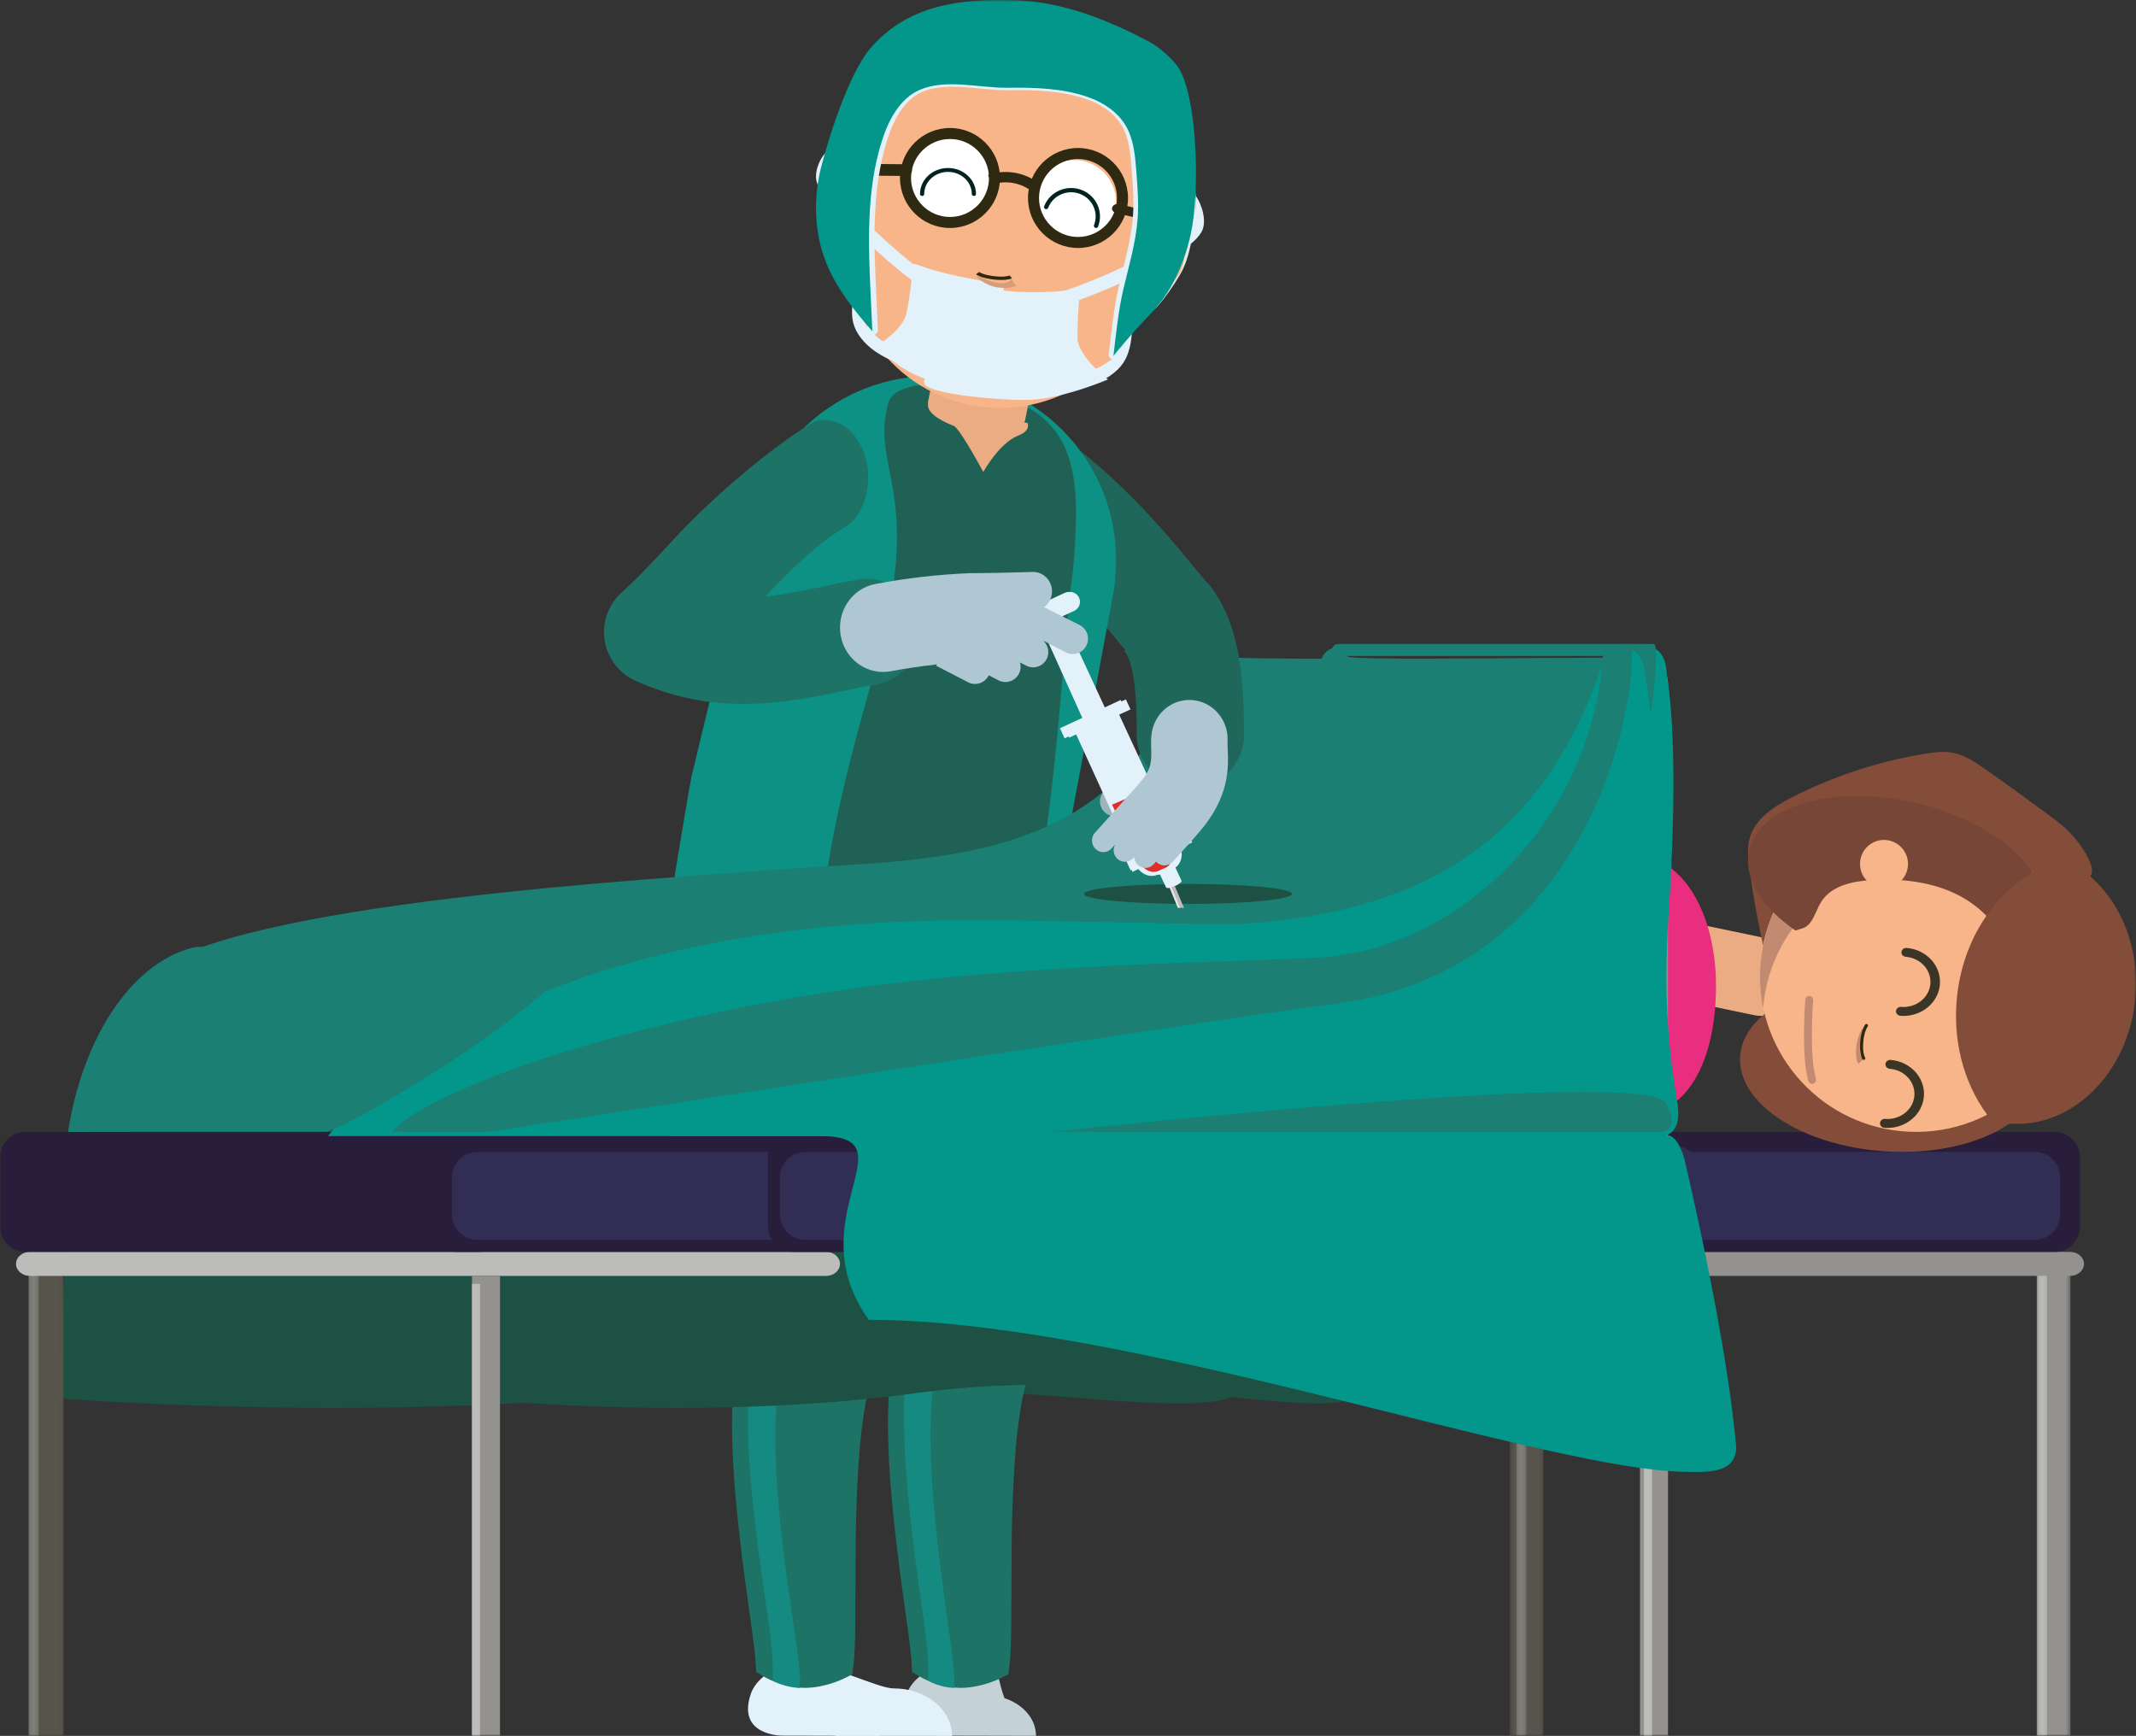 <?xml version="1.0" encoding="UTF-8"?>
<svg width="534px" height="434px" viewBox="0 0 534 434" version="1.1" xmlns="http://www.w3.org/2000/svg" xmlns:xlink="http://www.w3.org/1999/xlink">
    <rect x="0" y="0" width="534" height="434" fill="#333333" stroke="none"/>
    <!-- Generator: Sketch 63.1 (92452) - https://sketch.com -->
    <title>Group 171</title>
    <desc>Created with Sketch.</desc>
    <defs>
        <polygon id="path-1" points="0.17 0.363 8.611 0.363 8.611 120 0.17 120"></polygon>
        <polygon id="path-3" points="0.282 0.195 2.794 0.195 2.794 118.929 0.282 118.929"></polygon>
        <polygon id="path-5" points="0.419 0.363 8.86 0.363 8.86 120 0.419 120"></polygon>
        <polygon id="path-7" points="0.09 0.195 2.602 0.195 2.602 118.929 0.09 118.929"></polygon>
        <polygon id="path-9" points="0.059 0.383 8.944 0.383 8.944 120 0.059 120"></polygon>
        <polygon id="path-11" points="0.173 0.208 2.685 0.208 2.685 118 0.173 118"></polygon>
        <polygon id="path-13" points="0 434 534 434 534 0 0 0"></polygon>
    </defs>
    <g id="Chapter" stroke="none" stroke-width="1" fill="none" fill-rule="evenodd">
        <g id="Kapitel-3" transform="translate(-738, -45070)">
            <g id="Group-171" transform="translate(738, 45070)">
                <g id="Group-3" transform="translate(509, 314)">
                    <mask id="mask-2" fill="white">
                        <use xlink:href="#path-1"></use>
                    </mask>
                    <g id="Clip-2"></g>
                    <path d="M4.391,120 L4.391,120 L0.17,120 L0.17,2.159 C0.17,0.828 2.069,0.363 4.391,0.363 C6.712,0.363 8.611,0.828 8.611,2.159 L8.611,120 L4.391,120 Z" id="Fill-1" fill="#93928F" mask="url(#mask-2)"></path>
                </g>
                <g id="Group-6" transform="translate(509, 315)">
                    <mask id="mask-4" fill="white">
                        <use xlink:href="#path-3"></use>
                    </mask>
                    <g id="Clip-5"></g>
                    <path d="M1.538,118.929 L1.538,118.929 L0.282,118.929 L0.282,1.747 C0.282,0.423 0.847,0.195 1.538,0.195 L1.538,0.197 C2.229,0.197 2.794,0.423 2.794,1.747 L2.794,118.929 L1.538,118.929 Z" id="Fill-4" fill="#BCBCBA" mask="url(#mask-4)"></path>
                </g>
                <path d="M517.549,319 L206.451,319 C204.553,319 203,317.65 203,316 C203,314.35 204.553,313 206.451,313 L517.549,313 C519.447,313 521,314.35 521,316 C521,317.65 519.447,319 517.549,319" id="Fill-7" fill="#93928F"></path>
                <path d="M513.627,313 L418.373,313 C414.868,313 412,310.109 412,306.577 L412,289.423 C412,285.891 414.868,283 418.373,283 L513.627,283 C517.132,283 520,285.891 520,289.423 L520,306.577 C520,310.109 517.132,313 513.627,313" id="Fill-9" fill="#281D3A"></path>
                <path d="M508.672,310 L421.328,310 C417.847,310 415,307.191 415,303.757 L415,294.243 C415,290.809 417.847,288 421.328,288 L508.672,288 C512.153,288 515,290.809 515,294.243 L515,303.757 C515,307.191 512.153,310 508.672,310" id="Fill-11" fill="#322D54"></path>
                <path d="M440.416,254 C439.775,254 439.126,253.934 438.474,253.799 L416.662,249.252 C411.473,248.17 408.132,243.028 409.198,237.768 C410.264,232.507 415.336,229.119 420.526,230.201 L442.338,234.748 C447.527,235.83 450.868,240.971 449.802,246.232 C448.869,250.832 444.874,254 440.416,254" id="Fill-13" fill="#EBAC83"></path>
                <path d="M400.229,220.741 C397.077,225.942 390.801,227.263 386.211,223.692 C384.783,222.581 378.373,220.055 367.254,218.006 C346.554,214.194 323.859,220.515 304.212,226.739 C302.372,227.32 300.349,228.331 298.206,229.4 C297.224,229.891 296.242,230.38 295.252,230.847 L286.446,235 C286.446,235 256.096,231.434 271.228,217.277 C271.266,217.241 271.304,217.345 271.344,217.379 L287.504,209.758 C288.365,209.352 289.22,208.924 290.076,208.498 C291.86,207.607 293.809,206.633 295.914,205.78 C296.84,205.403 297.796,205.051 298.783,204.739 C320.5,197.859 345.743,190.902 370.489,195.46 C383.573,197.87 392.703,201.032 397.624,204.86 C402.214,208.431 403.38,215.541 400.229,220.741" id="Fill-15" fill="#F7B589"></path>
                <path d="M402,213.907 C402.021,216.141 401.455,218.403 400.234,220.385 C397.08,225.507 390.798,226.808 386.204,223.292 C384.774,222.197 378.358,219.71 367.229,217.693 C346.51,213.938 323.794,220.163 304.128,226.292 C302.287,226.865 300.262,227.861 298.117,228.913 C297.134,229.397 296.151,229.879 295.16,230.338 L282.957,236 C282.957,236 260.625,229.979 265.77,227.592 L289.637,216.519 C290.499,216.119 291.355,215.698 292.211,215.277 C293.997,214.4 295.948,213.441 298.054,212.601 C298.982,212.23 299.939,211.883 300.926,211.576 C322.664,204.801 347.93,197.949 372.7,202.438 C385.796,204.811 394.934,207.926 399.859,211.695 C400.687,212.329 401.4,213.079 402,213.907" id="Fill-17" fill="#F7B589"></path>
                <path d="M411.034,205.113 C416.67,208.565 419.446,216.083 417.246,223.063 C415.1,229.873 408.934,233.898 402.789,232.829 C401.965,232.686 396.544,231.944 389.635,229.224 C382.727,226.503 383.355,215.856 385.325,209.607 C387.211,203.622 392.392,195.839 399.3,198.559 C406.209,201.279 410.435,204.746 411.034,205.113" id="Fill-19" fill="#0C6198"></path>
                <path d="M270.028,240.618 C263.704,242.016 256.491,243.613 255.209,243.903 C252.85,244.438 250.555,242.698 250.085,240.017 C249.614,237.335 251.146,234.727 253.505,234.193 L268.22,231 C268.22,231 275.347,239.442 270.028,240.618" id="Fill-21" fill="#DFA67F"></path>
                <path d="M243.059,232.12 C242.705,234.266 243.992,236.324 245.935,236.715 C247.116,236.952 258.516,239.448 266.886,241.309 C268.928,242.137 271.221,242.258 273.454,241.47 C280.707,238.911 287.515,235.913 294.268,232.305 C299.313,229.611 301.425,222.907 298.986,217.333 C298.455,216.119 297.751,215.059 296.924,214.171 C293.953,210.981 289.382,210.012 285.436,212.121 C282.297,213.798 279.14,215.32 275.918,216.718 L267.524,214.783 C265.584,214.392 263.725,215.812 263.368,217.954 L260.754,217.351 C258.811,216.96 256.95,218.383 256.595,220.53 C256.431,221.526 256.632,222.495 257.076,223.295 L255.384,222.905 C253.441,222.514 251.58,223.936 251.226,226.083 C250.934,227.851 251.765,229.543 253.149,230.309 L247.217,228.941 C245.275,228.549 243.413,229.973 243.059,232.12" id="Fill-23" fill="#F7B589"></path>
                <path d="M408.83,278.9 L272.021,279 C267.99,279.006 270.357,274.284 268.12,269.258 C262.533,256.7 255.373,241.254 268.121,223.121 C271.191,218.754 267.99,214.105 271.936,214.1 L408.744,214 C420.75,214 428.976,228.485 429,246.407 C429.023,264.329 422.408,278.9 408.83,278.9" id="Fill-25" fill="#E92E7F"></path>
                <path d="M399.229,265.741 C396.077,270.942 389.801,272.263 385.211,268.692 C383.783,267.581 377.373,265.055 366.254,263.007 C345.554,259.194 322.859,265.515 303.212,271.739 C301.372,272.32 299.349,273.332 297.207,274.401 C296.224,274.892 295.242,275.381 294.252,275.847 L285.446,280 C285.446,280 255.096,276.435 270.228,262.277 C270.266,262.241 270.304,262.346 270.344,262.378 L286.504,254.759 C287.365,254.352 288.22,253.925 289.076,253.497 C290.86,252.607 292.809,251.634 294.914,250.78 C295.84,250.404 296.796,250.051 297.783,249.739 C319.5,242.86 344.743,235.902 369.489,240.46 C382.573,242.87 391.703,246.032 396.624,249.861 C401.214,253.431 402.38,260.541 399.229,265.741" id="Fill-27" fill="#F7B589"></path>
                <path d="M401,258.908 C401.021,261.141 400.455,263.404 399.234,265.385 C396.08,270.507 389.798,271.808 385.204,268.292 C383.774,267.198 377.358,264.71 366.229,262.693 C345.51,258.938 322.794,265.163 303.128,271.292 C301.287,271.865 299.262,272.861 297.117,273.913 C296.134,274.397 295.151,274.879 294.16,275.339 L281.957,281 C281.957,281 259.625,274.979 264.77,272.592 L288.637,261.519 C289.499,261.119 290.355,260.698 291.211,260.277 C292.997,259.4 294.948,258.441 297.054,257.601 C297.982,257.231 298.939,256.883 299.926,256.576 C321.664,249.801 346.93,242.949 371.7,247.438 C384.796,249.811 393.934,252.926 398.859,256.695 C399.687,257.329 400.4,258.079 401,258.908" id="Fill-29" fill="#F7B589"></path>
                <path d="M410.034,250.113 C415.67,253.565 418.446,261.083 416.246,268.063 C414.1,274.873 407.934,278.897 401.789,277.829 C400.965,277.686 395.544,276.944 388.635,274.224 C381.727,271.504 382.355,260.856 384.325,254.607 C386.211,248.622 391.392,240.839 398.3,243.559 C405.209,246.279 409.435,249.746 410.034,250.113" id="Fill-31" fill="#0C6198"></path>
                <path d="M269.028,284.618 C262.704,286.016 255.491,287.613 254.209,287.903 C251.85,288.438 249.556,286.698 249.085,284.017 C248.614,281.335 250.146,278.727 252.505,278.193 L267.22,275 C267.22,275 274.347,283.442 269.028,284.618" id="Fill-33" fill="#DFA67F"></path>
                <path d="M241.059,276.12 C240.705,278.266 241.992,280.324 243.935,280.715 C245.116,280.952 256.516,283.448 264.886,285.309 C266.928,286.137 269.221,286.258 271.454,285.47 C278.707,282.911 285.515,279.913 292.268,276.305 C297.313,273.61 299.425,266.907 296.986,261.333 C296.455,260.119 295.751,259.059 294.924,258.171 C291.952,254.981 287.382,254.012 283.436,256.121 C280.297,257.798 277.14,259.32 273.918,260.718 L265.524,258.783 C263.584,258.392 261.725,259.812 261.368,261.954 L258.754,261.351 C256.811,260.96 254.95,262.383 254.595,264.53 C254.431,265.526 254.632,266.495 255.076,267.295 L253.384,266.904 C251.441,266.514 249.58,267.936 249.226,270.083 C248.934,271.851 249.765,273.543 251.149,274.309 L245.217,272.941 C243.275,272.549 241.413,273.973 241.059,276.12" id="Fill-35" fill="#F7B589"></path>
                <path d="M297.775,197 C290.484,197 284.567,191.079 284.551,183.761 C284.539,178.467 284.515,167.671 281.915,163.181 C280.744,161.873 279.43,160.284 277.852,158.376 C271.635,150.86 261.231,138.281 247.863,129.291 C241.796,125.21 240.174,116.969 244.241,110.882 C248.308,104.795 256.523,103.168 262.59,107.248 C279.139,118.379 291.075,132.809 298.206,141.43 C299.735,143.28 301.18,145.026 301.955,145.845 L302.601,146.527 L303.145,147.295 C310.342,157.448 310.972,170.848 311,183.703 C311.016,191.031 305.108,196.984 297.804,197 L297.775,197 Z" id="Fill-37" fill="#20675B"></path>
                <path d="M184.33,265.626 C191.421,270.496 199.528,272.759 207.523,272.645 C224.465,279.325 253.548,281.645 254.7,275.147 C258.851,251.748 275.679,163.222 278.466,147.516 C278.68,146.309 278.79,145.114 278.816,143.933 C278.93,142.615 279,141.284 279,139.936 C279,114.567 258.41,94 233.011,94 C214.314,94 198.235,105.151 191.045,121.152 C189.759,123.505 189.201,125.419 189.201,125.419 L188.695,127.664 C188.304,129.077 187.98,130.517 187.724,131.98 L184.398,146.758 C184.398,146.758 174.442,187.407 172.784,194.585 C172.462,195.977 167.478,225.941 167.385,227.14 C165.353,241.658 171.415,256.755 184.33,265.626" id="Fill-39" fill="#0D9185"></path>
                <path d="M268.995,126.793 C268.852,112.393 263.656,107.593 262.355,106.063 C259.45,102.648 252.942,99.251 244.972,97.364 C233.434,94.631 223.399,96.148 222.117,100.636 C217.521,116.73 230.247,122.009 220.349,161.426 C216.486,176.81 201.261,222.312 205.856,250.82 C210.451,279.327 228.479,280.383 245.801,260.322 C263.122,240.261 265.284,162.631 267.689,146.956 C268.442,142.046 269.063,133.719 268.995,126.793" id="Fill-41" fill="#1F6255"></path>
                <path d="M13,349.5 C13,349.5 16.505,333.228 16.505,299.431 C16.505,265.634 31.928,240.709 49.688,237 C49.688,237 102.034,238.06 112.783,238.413 C123.497,238.765 142.461,289.452 142.461,289.452 L259.771,298.107 L346,301.286 C346,301.286 319.36,320.006 307.442,349.5 C290.374,355.169 231.028,341.199 162.792,348.263 C89.259,355.876 13,349.5 13,349.5" id="Fill-43" fill="#1D5143"></path>
                <g id="Group-47" transform="translate(377, 314)">
                    <mask id="mask-6" fill="white">
                        <use xlink:href="#path-5"></use>
                    </mask>
                    <g id="Clip-46"></g>
                    <path d="M4.639,120 L4.639,120 L0.419,120 L0.419,2.159 C0.419,0.828 2.318,0.363 4.639,0.363 C6.961,0.363 8.86,0.828 8.86,2.159 L8.86,120 L4.639,120 Z" id="Fill-45" fill="#57544B" mask="url(#mask-6)"></path>
                </g>
                <g id="Group-50" transform="translate(379, 315)">
                    <mask id="mask-8" fill="white">
                        <use xlink:href="#path-7"></use>
                    </mask>
                    <g id="Clip-49"></g>
                    <path d="M1.346,118.929 L1.346,118.929 L0.09,118.929 L0.09,1.747 C0.09,0.423 0.655,0.195 1.346,0.195 L1.346,0.197 C2.037,0.197 2.602,0.423 2.602,1.747 L2.602,118.929 L1.346,118.929 Z" id="Fill-48" fill="#80807A" mask="url(#mask-8)"></path>
                </g>
                <path d="M234.463,433.941 C234.463,433.941 222.994,433.988 226.759,423.347 C228.503,418.42 235.694,415.252 240.271,415.252 C247.218,415.252 247.912,396.105 248.068,405.682 C248.223,415.259 250.182,422.092 251.124,424.577 C255.742,426.081 259,429.733 259,434 L234.463,433.941 Z" id="Fill-51" fill="#C4D1D6"></path>
                <path d="M238,434 C238,427.445 231.468,422.132 223.411,422.132 C219.13,422.132 206.115,415.107 203.446,417.495 C201.092,419.603 208.822,430.928 208.822,434 L238,434 Z" id="Fill-53" fill="#E2F1FA"></path>
                <path d="M195.463,433.941 C195.463,433.941 183.994,433.988 187.759,423.347 C189.502,418.42 196.694,415.252 201.271,415.252 C208.218,415.252 208.912,396.105 209.068,405.682 C209.223,415.259 211.182,422.092 212.124,424.577 C216.741,426.081 220,429.733 220,434 L195.463,433.941 Z" id="Fill-55" fill="#E2F1FA"></path>
                <path d="M268.907,269.615 L268.947,270.427 L268.97,271.117 L268.992,272.427 C269.01,273.302 268.992,274.124 268.985,274.971 C268.942,276.643 268.893,278.301 268.784,279.939 C268.605,283.227 268.3,286.47 267.913,289.705 C267.102,296.167 265.928,302.558 264.457,308.897 L263.89,311.27 C263.705,312.062 263.505,312.851 263.28,313.637 L261.975,318.352 C261.522,319.919 261.009,321.476 260.527,323.038 L259.786,325.375 L258.963,327.696 L257.304,332.331 L255.469,336.924 L254.551,339.216 L253.855,340.901 L253.24,342.678 L252.69,344.568 C251.999,347.15 251.472,349.919 251.043,352.742 C250.617,355.569 250.268,358.465 250.014,361.396 C249.752,364.325 249.55,367.284 249.413,370.266 C249.255,373.247 249.137,376.244 249.064,379.256 C248.9,385.279 248.911,391.346 248.895,397.46 L248.839,406.706 C248.816,408.268 248.799,409.831 248.734,411.449 C248.705,412.247 248.656,413.085 248.603,413.925 L248.493,415.256 C248.478,415.464 248.438,415.748 248.409,415.994 C248.409,415.994 243.693,418.335 239.183,417.959 C235.09,417.618 231.905,415.688 231.905,415.688 L231.859,414.894 L231.783,413.932 C231.716,413.242 231.648,412.55 231.558,411.818 C231.393,410.377 231.203,408.883 231.004,407.389 L229.736,398.302 C228.889,392.195 228.111,386.038 227.451,379.828 C226.785,373.616 226.273,367.354 226.087,360.976 C225.986,357.789 225.957,354.568 226.088,351.291 C226.214,348.013 226.453,344.687 226.967,341.226 L227.419,338.596 L228.023,335.888 L229.416,331.011 L230.638,326.758 L231.692,322.475 L232.216,320.336 L232.668,318.184 C232.965,316.75 233.296,315.323 233.567,313.887 L234.332,309.574 C234.61,308.14 234.757,306.691 234.995,305.255 C235.841,299.497 236.416,293.72 236.656,287.971 C236.767,285.1 236.876,282.23 236.832,279.399 C236.834,277.978 236.777,276.576 236.723,275.188 C236.685,274.506 236.671,273.796 236.619,273.143 L236.552,272.16 L236.512,271.703 L236.493,271.493 L236.477,271.369 C235.574,264.196 242.084,257.793 251.019,257.067 C259.954,256.342 267.93,261.569 268.834,268.742 C268.865,268.997 268.889,269.251 268.902,269.504 L268.907,269.615 Z" id="Fill-57" fill="#1E7367"></path>
                <path d="M235.666,413.106 C236.665,413.491 238.017,413.897 239.501,414.02 C241.227,414.164 243.192,413.713 244.674,413.227 C244.711,412.613 244.746,411.958 244.769,411.33 C244.828,409.88 244.847,408.496 244.867,407.115 L244.934,395.055 C244.944,389.836 244.955,384.44 245.1,379.159 C245.17,376.23 245.288,373.166 245.452,370.066 C245.59,367.073 245.797,364.03 246.066,361.045 C246.321,358.106 246.678,355.11 247.123,352.153 C247.626,348.858 248.194,346.043 248.864,343.54 L249.499,341.373 L250.197,339.384 L253.634,330.851 L256.066,324.038 L257.258,320.253 C257.575,319.251 257.892,318.248 258.183,317.242 L259.479,312.566 C259.697,311.806 259.88,311.08 260.05,310.352 L260.621,307.962 C262.102,301.588 263.243,295.267 264.004,289.196 C264.411,285.802 264.689,282.691 264.852,279.706 C264.961,278.071 265.006,276.465 265.049,274.847 L265.054,274.293 C265.061,273.7 265.069,273.11 265.055,272.491 L264.97,269.692 C264.961,269.539 264.947,269.384 264.928,269.228 C264.296,264.221 258.076,260.459 251.345,261.007 C247.487,261.32 244.111,262.932 242.085,265.431 C241.15,266.585 240.098,268.461 240.4,270.85 L240.564,272.851 C240.595,273.255 240.617,273.724 240.636,274.196 L240.67,274.945 C240.732,276.503 240.787,277.936 240.785,279.386 C240.832,282.288 240.718,285.248 240.606,288.11 C240.369,293.807 239.796,299.762 238.903,305.825 C238.801,306.447 238.724,307.002 238.647,307.557 C238.519,308.481 238.388,309.406 238.21,310.326 L237.456,314.576 C237.268,315.571 237.063,316.517 236.859,317.464 L235.525,323.419 L234.467,327.707 L231.844,336.871 L231.285,339.369 L230.85,341.902 C230.432,344.716 230.165,347.777 230.023,351.449 C229.91,354.302 229.91,357.29 230.024,360.856 C230.189,366.503 230.616,372.398 231.369,379.416 C231.978,385.14 232.721,391.143 233.643,397.771 L234.912,406.859 C235.117,408.403 235.31,409.922 235.478,411.386 C235.55,411.966 235.609,412.537 235.666,413.106 M240.181,422 C239.738,422 239.292,421.983 238.843,421.945 C233.957,421.539 230.238,419.361 229.831,419.114 L228.045,418.033 L227.804,414.264 C227.747,413.684 227.681,413.024 227.596,412.324 C227.43,410.875 227.243,409.405 227.047,407.934 L225.781,398.872 C224.848,392.154 224.094,386.068 223.477,380.262 C222.701,373.037 222.26,366.947 222.09,361.099 C221.969,357.349 221.97,354.18 222.091,351.137 C222.244,347.173 222.537,343.836 223.013,340.64 L223.517,337.727 L224.18,334.794 L226.8,325.654 L229.1,315.778 C229.291,314.899 229.482,314.021 229.649,313.139 L230.406,308.87 C230.569,308.026 230.676,307.243 230.786,306.458 C230.872,305.837 230.959,305.215 231.062,304.595 C231.903,298.875 232.449,293.198 232.675,287.79 C232.782,285.046 232.892,282.198 232.848,279.445 C232.85,278.035 232.796,276.709 232.745,275.399 L232.704,274.526 C232.69,274.156 232.675,273.789 232.648,273.44 L232.524,271.822 C232.014,267.809 233.222,263.75 235.924,260.417 C239.308,256.242 244.696,253.568 250.704,253.08 C261.721,252.182 271.637,258.98 272.802,268.224 C272.846,268.569 272.877,268.921 272.896,269.273 L272.968,270.962 L272.991,272.341 C273.006,273.031 272.999,273.705 272.991,274.383 L272.985,274.984 C272.939,276.784 272.888,278.496 272.775,280.188 C272.606,283.297 272.313,286.578 271.882,290.166 C271.084,296.53 269.895,303.125 268.346,309.789 L267.774,312.188 C267.576,313.028 267.361,313.882 267.117,314.73 L265.82,319.41 C265.499,320.523 265.162,321.589 264.825,322.655 L263.588,326.574 L261.054,333.673 L257.029,343.89 L256.507,345.684 C255.938,347.815 255.428,350.351 254.972,353.347 C254.551,356.134 254.214,358.962 253.973,361.747 C253.713,364.629 253.515,367.557 253.38,370.46 C253.219,373.51 253.104,376.497 253.035,379.363 C252.893,384.558 252.882,389.903 252.872,395.07 L252.804,407.229 C252.783,408.679 252.761,410.132 252.701,411.633 C252.672,412.446 252.621,413.32 252.567,414.197 L252.45,415.611 C252.439,415.767 252.407,416.041 252.373,416.31 L252.097,418.626 L250.171,419.58 C249.634,419.846 245.137,422 240.181,422" id="Fill-59" fill="#1E7367"></path>
                <path d="M238.602,419.622 L238.562,418.923 L238.516,418.127 L238.44,417.161 C238.372,416.469 238.303,415.775 238.213,415.042 C238.047,413.596 237.857,412.096 237.657,410.597 L236.383,401.48 C235.533,395.353 234.751,389.176 234.088,382.945 C233.42,376.712 232.905,370.429 232.718,364.031 C232.616,360.833 232.588,357.602 232.719,354.314 C232.846,351.025 233.085,347.687 233.602,344.215 L234.056,341.577 L234.664,338.86 L236.062,333.966 L237.29,329.699 L238.348,325.402 L238.875,323.256 L239.328,321.098 C239.626,319.659 239.959,318.227 240.232,316.786 L241,312.458 L233.601,312 C233.601,312 232.996,314.873 232.698,316.312 L232.244,318.471 L231.718,320.617 L230.659,324.914 L229.432,329.181 L228.033,334.075 L227.425,336.791 L226.972,339.429 C226.455,342.902 226.215,346.239 226.088,349.528 C225.957,352.816 225.986,356.047 226.088,359.246 C226.275,365.644 226.789,371.927 227.457,378.159 C228.121,384.39 228.902,390.567 229.753,396.694 L231.027,405.812 C231.227,407.31 231.417,408.81 231.582,410.256 C231.673,410.99 231.741,411.684 231.809,412.376 L231.885,413.342 L231.932,414.138 L232.099,420.184 C232.099,420.272 235.027,421.956 238.579,422 C238.423,421.541 238.63,420.111 238.602,419.622" id="Fill-61" fill="#148A80"></path>
                <path d="M229.907,269.615 L229.947,270.427 L229.97,271.117 L229.992,272.427 C230.01,273.302 229.992,274.124 229.985,274.971 C229.942,276.643 229.893,278.301 229.784,279.939 C229.605,283.227 229.3,286.47 228.913,289.705 C228.102,296.167 226.928,302.558 225.457,308.897 L224.89,311.27 C224.705,312.062 224.505,312.851 224.28,313.637 L222.975,318.352 C222.522,319.919 222.009,321.476 221.527,323.038 L220.786,325.375 L219.963,327.696 L218.304,332.331 L216.469,336.924 L215.55,339.216 L214.855,340.901 L214.24,342.678 L213.69,344.568 C212.999,347.15 212.471,349.919 212.043,352.742 C211.617,355.569 211.268,358.465 211.014,361.396 C210.751,364.325 210.55,367.284 210.413,370.266 C210.255,373.247 210.137,376.244 210.064,379.256 C209.9,385.279 209.911,391.346 209.895,397.46 L209.839,406.706 C209.816,408.268 209.799,409.831 209.733,411.449 C209.705,412.247 209.656,413.085 209.603,413.925 L209.493,415.256 C209.478,415.464 209.438,415.748 209.409,415.994 C209.409,415.994 204.693,418.335 200.183,417.959 C196.09,417.618 192.905,415.688 192.905,415.688 L192.859,414.894 L192.783,413.932 C192.716,413.242 192.648,412.55 192.558,411.818 C192.393,410.377 192.203,408.883 192.004,407.389 L190.736,398.302 C189.889,392.195 189.11,386.038 188.451,379.828 C187.785,373.616 187.273,367.354 187.087,360.976 C186.986,357.789 186.957,354.568 187.088,351.291 C187.214,348.013 187.453,344.687 187.967,341.226 L188.419,338.596 L189.023,335.888 L190.416,331.011 L191.638,326.758 L192.692,322.475 L193.216,320.336 L193.668,318.184 C193.965,316.75 194.296,315.323 194.567,313.887 L195.332,309.574 C195.61,308.14 195.757,306.691 195.995,305.255 C196.841,299.497 197.416,293.72 197.656,287.971 C197.767,285.1 197.876,282.23 197.832,279.399 C197.834,277.978 197.777,276.576 197.723,275.188 C197.684,274.506 197.671,273.796 197.619,273.143 L197.552,272.16 L197.512,271.703 L197.493,271.493 L197.477,271.369 C196.573,264.196 203.084,257.793 212.019,257.067 C220.954,256.342 228.93,261.569 229.834,268.742 C229.865,268.997 229.889,269.251 229.902,269.504 L229.907,269.615 Z" id="Fill-63" fill="#1E7367"></path>
                <path d="M196.666,413.106 C197.666,413.491 199.017,413.897 200.501,414.02 C202.225,414.164 204.191,413.713 205.674,413.227 C205.712,412.61 205.747,411.957 205.769,411.33 C205.828,409.883 205.846,408.501 205.867,407.123 L205.934,394.935 C205.945,389.756 205.956,384.401 206.1,379.159 C206.171,376.191 206.291,373.127 206.453,370.065 C206.592,367.061 206.798,364.017 207.065,361.045 C207.321,358.106 207.677,355.11 208.123,352.153 C208.625,348.858 209.194,346.043 209.864,343.54 L210.5,341.373 L211.197,339.385 L214.634,330.85 L217.066,324.038 L218.27,320.214 C218.583,319.224 218.897,318.234 219.184,317.24 L220.479,312.567 C220.697,311.806 220.88,311.08 221.051,310.352 L221.622,307.962 C223.103,301.585 224.242,295.263 225.004,289.196 C225.411,285.802 225.689,282.691 225.852,279.706 C225.961,278.072 226.007,276.466 226.049,274.848 L226.054,274.293 C226.061,273.7 226.069,273.11 226.055,272.491 L225.969,269.663 C225.962,269.543 225.947,269.379 225.927,269.214 C225.297,264.221 219.065,260.459 212.345,261.007 C208.487,261.32 205.111,262.932 203.085,265.431 C202.15,266.585 201.097,268.461 201.4,270.85 L201.563,272.854 C201.595,273.255 201.616,273.724 201.635,274.196 L201.678,275.14 C201.734,276.54 201.788,277.955 201.785,279.388 C201.833,282.319 201.712,285.397 201.606,288.111 C201.368,293.807 200.796,299.762 199.903,305.825 C199.801,306.447 199.724,307.002 199.647,307.557 C199.518,308.481 199.388,309.406 199.21,310.326 L198.455,314.576 C198.267,315.571 198.063,316.517 197.858,317.464 L196.524,323.419 L195.467,327.707 L192.844,336.871 L192.285,339.37 L191.849,341.902 C191.432,344.706 191.165,347.769 191.022,351.449 C190.909,354.289 190.91,357.277 191.024,360.857 C191.189,366.513 191.616,372.407 192.369,379.416 C192.978,385.14 193.721,391.143 194.642,397.771 L195.912,406.859 C196.118,408.402 196.31,409.921 196.478,411.386 C196.549,411.963 196.609,412.535 196.666,413.106 M201.181,422 C200.738,422 200.292,421.983 199.843,421.945 C194.957,421.539 191.238,419.361 190.831,419.114 L189.044,418.033 L188.804,414.264 C188.745,413.674 188.682,413.02 188.596,412.328 C188.429,410.876 188.243,409.406 188.048,407.937 L186.78,398.872 C185.848,392.154 185.094,386.068 184.476,380.262 C183.701,373.047 183.261,366.957 183.089,361.1 C182.97,357.335 182.97,354.167 183.091,351.137 C183.245,347.163 183.538,343.827 184.012,340.64 L184.518,337.727 L185.18,334.794 L187.8,325.654 L190.1,315.778 C190.291,314.899 190.482,314.021 190.648,313.139 L191.406,308.87 C191.569,308.026 191.676,307.243 191.785,306.458 C191.872,305.837 191.958,305.215 192.062,304.595 C192.903,298.875 193.449,293.198 193.675,287.79 C193.776,285.188 193.892,282.227 193.848,279.445 C193.85,278.051 193.797,276.744 193.747,275.452 L193.704,274.526 C193.689,274.156 193.675,273.789 193.647,273.44 L193.525,271.838 C193.014,267.809 194.221,263.75 196.923,260.417 C200.308,256.242 205.696,253.568 211.704,253.08 C222.721,252.182 232.636,258.98 233.803,268.223 C233.847,268.573 233.878,268.918 233.897,269.259 L233.991,272.341 C234.006,273.031 233.999,273.705 233.991,274.383 L233.985,274.984 C233.939,276.783 233.889,278.496 233.775,280.188 C233.606,283.297 233.313,286.578 232.883,290.166 C232.085,296.527 230.896,303.121 229.348,309.789 L228.775,312.188 C228.577,313.028 228.361,313.882 228.117,314.73 L226.821,319.409 C226.503,320.51 226.171,321.563 225.838,322.615 L224.587,326.575 L222.055,333.672 L218.03,343.89 L217.507,345.685 C216.938,347.815 216.428,350.351 215.972,353.347 C215.551,356.134 215.214,358.962 214.973,361.747 C214.714,364.617 214.516,367.544 214.381,370.46 C214.221,373.472 214.105,376.459 214.035,379.364 C213.894,384.518 213.883,389.822 213.872,394.952 L213.804,407.235 C213.783,408.682 213.761,410.133 213.701,411.631 C213.672,412.447 213.622,413.323 213.566,414.201 L213.45,415.608 C213.438,415.779 213.407,416.049 213.374,416.311 L213.097,418.626 L211.172,419.58 C210.635,419.846 206.137,422 201.181,422" id="Fill-65" fill="#1E7367"></path>
                <path d="M199.997,419.627 L199.956,418.93 L199.908,418.136 L199.83,417.172 C199.759,416.481 199.689,415.789 199.595,415.057 C199.424,413.614 199.227,412.118 199.021,410.623 L197.703,401.525 C196.823,395.412 196.015,389.248 195.33,383.031 C194.638,376.812 194.106,370.544 193.913,364.159 C193.808,360.968 193.778,357.744 193.914,354.463 C193.958,353.361 194.092,351.137 194.092,351.137 L187.012,351 C187.012,351 186.966,356.619 187.057,359.384 C187.25,365.769 187.782,372.037 188.473,378.256 C189.158,384.473 189.966,390.637 190.847,396.75 L192.164,405.848 C192.371,407.343 192.567,408.839 192.739,410.282 C192.832,411.014 192.902,411.706 192.973,412.397 L193.052,413.361 L193.1,414.156 L193.272,420.188 C193.272,420.276 196.301,421.956 199.974,422 C199.812,421.542 200.026,420.115 199.997,419.627" id="Fill-67" fill="#148A80"></path>
                <g id="Group-71" transform="translate(7, 314)">
                    <mask id="mask-10" fill="white">
                        <use xlink:href="#path-9"></use>
                    </mask>
                    <g id="Clip-70"></g>
                    <path d="M4.502,120 L4.502,120 L0.059,120 L0.059,2.178 C0.059,0.847 2.058,0.383 4.502,0.383 C6.945,0.383 8.944,0.847 8.944,2.178 L8.944,120 L4.502,120 Z" id="Fill-69" fill="#57544B" mask="url(#mask-10)"></path>
                </g>
                <g id="Group-74" transform="translate(7, 316)">
                    <mask id="mask-12" fill="white">
                        <use xlink:href="#path-11"></use>
                    </mask>
                    <g id="Clip-73"></g>
                    <path d="M1.429,118 L1.429,118 L0.173,118 L0.173,1.747 C0.173,0.433 0.738,0.208 1.429,0.208 L1.429,0.208 C2.12,0.208 2.685,0.433 2.685,1.747 L2.685,118 L1.429,118 Z" id="Fill-72" fill="#80807A" mask="url(#mask-12)"></path>
                </g>
                <path d="M133.802,243.559 C150.461,225.656 228.691,219.828 255.24,217.179 C281.788,214.53 317.275,216.737 330.018,165.875 C330.848,161.734 335.085,160.506 337.004,164.2 C337.54,165.232 414,164.374 414,164.374 L365.505,291 C365.505,291 117.143,261.463 133.802,243.559" id="Fill-75" fill="#1B7F73"></path>
                <path d="M116,349.5 C116,349.5 118.653,333.228 118.653,299.431 C118.653,265.634 130.324,240.709 143.764,237 C143.764,237 183.377,238.06 191.511,238.413 C199.62,238.765 213.97,289.452 213.97,289.452 L302.745,298.107 L368,301.286 C368,301.286 347.84,320.006 338.821,349.5 C325.904,355.169 280.994,341.199 229.356,348.263 C173.71,355.876 116,349.5 116,349.5" id="Fill-77" fill="#1D5143"></path>
                <path d="M206.559,319 L7.441,319 C5.548,319 4,317.65 4,316 C4,314.35 5.548,313 7.441,313 L206.559,313 C208.452,313 210,314.35 210,316 C210,317.65 208.452,319 206.559,319" id="Fill-79" fill="#BCBCBA"></path>
                <mask id="mask-14" fill="white">
                    <use xlink:href="#path-13"></use>
                </mask>
                <g id="Clip-82"></g>
                <polygon id="Fill-81" fill="#6C6A63" mask="url(#mask-14)" points="309 319 311 319 311 313 309 313"></polygon>
                <polygon id="Fill-83" fill="#6C6A63" mask="url(#mask-14)" points="411 319 413 319 413 313 411 313"></polygon>
                <path d="M119.627,313 L6.373,313 C2.868,313 0,310.109 0,306.577 L0,289.423 C0,285.891 2.868,283 6.373,283 L119.627,283 C123.132,283 126,285.891 126,289.423 L126,306.577 C126,310.109 123.132,313 119.627,313" id="Fill-84" fill="#281D3A" mask="url(#mask-14)"></path>
                <path d="M209.627,313 L114.373,313 C110.868,313 108,310.109 108,306.577 L108,289.423 C108,285.891 110.868,283 114.373,283 L209.627,283 C213.132,283 216,285.891 216,289.423 L216,306.577 C216,310.109 213.132,313 209.627,313" id="Fill-85" fill="#281D3A" mask="url(#mask-14)"></path>
                <path d="M206.672,310 L119.328,310 C115.847,310 113,307.191 113,303.757 L113,294.243 C113,290.809 115.847,288 119.328,288 L206.672,288 C210.153,288 213,290.809 213,294.243 L213,303.757 C213,307.191 210.153,310 206.672,310" id="Fill-86" fill="#322D54" mask="url(#mask-14)"></path>
                <path d="M293.627,313 L198.373,313 C194.868,313 192,310.109 192,306.577 L192,289.423 C192,285.891 194.868,283 198.373,283 L293.627,283 C297.132,283 300,285.891 300,289.423 L300,306.577 C300,310.109 297.132,313 293.627,313" id="Fill-87" fill="#281D3A" mask="url(#mask-14)"></path>
                <path d="M288.672,310 L201.328,310 C197.847,310 195,307.191 195,303.757 L195,294.243 C195,290.809 197.847,288 201.328,288 L288.672,288 C292.153,288 295,290.809 295,294.243 L295,303.757 C295,307.191 292.153,310 288.672,310" id="Fill-88" fill="#322D54" mask="url(#mask-14)"></path>
                <path d="M404.695,313 L317.305,313 C313.837,313 311,310.109 311,306.577 L311,289.423 C311,285.891 313.837,283 317.305,283 L404.695,283 C408.163,283 411,285.891 411,289.423 L411,306.577 C411,310.109 408.163,313 404.695,313" id="Fill-89" fill="#281D3A" mask="url(#mask-14)"></path>
                <path d="M401.612,310 L320.388,310 C316.875,310 314,307.191 314,303.757 L314,294.243 C314,290.809 316.875,288 320.388,288 L401.612,288 C405.126,288 408,290.809 408,294.243 L408,303.757 C408,307.191 405.126,310 401.612,310" id="Fill-90" fill="#322D54" mask="url(#mask-14)"></path>
                <path d="M422.276,287.793 C419.819,285.395 413.202,286.673 409.795,287.303 C385.198,291.852 362.058,293.841 336.713,287.846 C331.644,286.647 324.2,283.893 319.018,283.319 C313.836,282.744 309.62,282.537 306.184,286.382 C304.26,294.083 317.895,297.857 326.032,299.826 C341.738,303.627 358.087,303.808 374.264,303.968 C378.285,304.009 382.309,304.048 386.323,303.831 C395.354,303.343 404.249,301.551 412.963,299.241 C417.203,298.117 430.726,296.043 422.276,287.793" id="Fill-91" fill="#322D54" mask="url(#mask-14)"></path>
                <path d="M337.761,306.717 C322.601,303.17 307.933,297.567 307.11,297.251 C305.395,296.592 304.556,294.71 305.236,293.047 C305.915,291.383 307.857,290.57 309.572,291.229 C309.835,291.33 336.045,301.338 353.793,302.911 C386.357,305.797 412.306,297.305 412.632,297.204 C414.388,296.654 416.27,297.588 416.837,299.29 C417.404,300.993 416.441,302.818 414.685,303.368 C413.299,303.802 387.096,312.368 353.184,309.362 C348.359,308.934 343.029,307.95 337.761,306.717" id="Fill-92" fill="#BCBCBA" mask="url(#mask-14)"></path>
                <path d="M413.5,434 L413.5,434 L410,434 L410,171.007 C410,168.037 411.575,167 413.5,167 C415.425,167 417,168.037 417,171.007 L417,434 L413.5,434 Z" id="Fill-93" fill="#93928F" mask="url(#mask-14)"></path>
                <path d="M412,434 L412,434 L411,434 L411,172.461 C411,169.507 411.45,169 412,169 L412,169 C412.55,169 413,169.507 413,172.461 L413,434 L412,434 Z" id="Fill-94" fill="#BCBCBA" mask="url(#mask-14)"></path>
                <path d="M412.419,164 L334.581,164 C333.708,164 333,163.329 333,162.5 C333,161.671 333.708,161 334.581,161 L412.419,161 C413.292,161 414,161.671 414,162.5 C414,163.329 413.292,164 412.419,164" id="Fill-95" fill="#1B7F73" mask="url(#mask-14)"></path>
                <path d="M408.731,165.811 C409.793,160.511 416.447,160.131 416.675,168.576 C418.495,179.142 419.084,199.081 417.208,227.432 C415.636,251.193 417.515,264.478 419.279,275.392 C419.387,276.066 420.761,282.447 416.546,283.838 C419.997,283.573 421.455,291.29 421.455,291.29 C421.455,291.29 431.845,335.275 433.969,361.242 C436.093,387.209 329.546,329.975 269.547,329.975 C255.742,304.539 278.042,284.048 260.344,284.048 C242.645,284.048 180.489,284.049 167,284.049 C167,284.049 194.504,234.057 278.042,230.347 C298.048,229.459 334.453,231.588 341.581,230.877 C368.129,228.227 395.988,216.685 408.731,165.811" id="Fill-96" fill="#03978B" mask="url(#mask-14)"></path>
                <path d="M198.331,282.998 C198.331,282.998 336.092,254.638 357.922,250.98 C411.193,242.056 415.677,162.373 413.612,161.07 C412.651,160.656 408.633,162.147 408.543,163.853 C406.334,205.473 381.414,236.755 355.802,239.317 C343.611,240.536 299.184,240.562 263.042,247.888 C220.61,256.488 186.297,273.091 180,282.968 C180,283.012 198.331,282.998 198.331,282.998" id="Fill-97" fill="#1B7F73" mask="url(#mask-14)"></path>
                <path d="M380.905,188.737 C377.221,192.715 373.886,197.032 369.893,200.7 C366.77,203.568 363.279,206.007 359.717,208.305 C351.546,213.578 342.933,218.164 334,222 C346.772,218.379 359.52,213.939 370.437,206.372 C384.23,196.811 394.702,182.78 404,169 C395.667,174.101 387.551,181.56 380.905,188.737" id="Fill-98" fill="#03978B" mask="url(#mask-14)"></path>
                <path d="M333.02,193.32 C329.689,201.539 329.382,207.683 322.034,212.713 C311.827,219.699 302.676,217.603 294.933,218.302 C287.478,218.974 278.358,217.638 271,219 C290.494,216.36 314.96,217.555 325.916,201.336 C328.522,197.478 330.763,193.289 331.714,188.741 C332.371,185.604 332.4,182.367 332.979,179.215 C333.705,175.256 335.25,169.076 337.935,166 C338.297,169.14 337.042,172.736 336.609,175.868 C335.787,181.809 335.302,187.692 333.02,193.32" id="Fill-99" fill="#03978B" mask="url(#mask-14)"></path>
                <path d="M119,283 C121.996,257.626 131.904,239.83 143.033,236.744 C143.033,236.744 180.573,236.518 188.374,234.363 C256.387,215.578 173.331,281.554 167.505,282.956 C167.505,282.956 119,282.956 119,283" id="Fill-100" fill="#1B7F73" mask="url(#mask-14)"></path>
                <path d="M37.062,243.559 C59.116,225.656 162.68,219.828 197.826,217.179 C232.972,214.53 279.951,216.737 296.821,165.875 C297.92,161.734 303.528,160.506 306.069,164.2 C306.779,165.232 408,164.374 408,164.374 L343.8,291 C343.8,291 15.008,261.463 37.062,243.559" id="Fill-101" fill="#1B7F73" mask="url(#mask-14)"></path>
                <path d="M400.687,165.811 C402.087,160.511 410.859,160.131 411.159,168.576 C413.56,179.142 414.336,199.081 411.862,227.432 C409.789,251.193 412.267,264.478 414.592,275.392 C414.736,276.066 416.546,282.447 410.99,283.838 C415.539,283.573 417.462,291.29 417.462,291.29 C417.462,291.29 431.159,335.275 433.959,361.242 C436.759,387.209 296.293,329.975 217.193,329.975 C198.993,304.539 228.393,284.048 205.06,284.048 C181.727,284.048 99.784,284.049 82,284.049 C82,284.049 118.26,234.057 228.393,230.347 C254.767,229.459 302.763,231.588 312.159,230.877 C347.159,228.227 383.887,216.685 400.687,165.811" id="Fill-102" fill="#03978B" mask="url(#mask-14)"></path>
                <path d="M122.285,282.998 C122.285,282.998 304.789,254.638 333.71,250.98 C404.282,242.056 410.221,162.373 407.485,161.07 C406.213,160.656 400.891,162.147 400.771,163.853 C397.845,205.473 364.831,236.755 330.901,239.317 C314.751,240.536 255.894,240.562 208.014,247.888 C151.8,256.488 106.343,273.091 98,282.968 C98,283.012 122.285,282.998 122.285,282.998" id="Fill-103" fill="#1B7F73" mask="url(#mask-14)"></path>
                <path d="M17,283 C20.995,257.626 34.206,239.83 49.044,236.744 C49.044,236.744 99.097,236.518 109.499,234.363 C200.182,215.578 89.441,281.554 81.673,282.956 C81.673,282.956 17,282.956 17,283" id="Fill-104" fill="#1B7F73" mask="url(#mask-14)"></path>
                <path d="M323,223.5 C323,224.881 311.359,226 297,226 C282.64,226 271,224.881 271,223.5 C271,222.119 282.64,221 297,221 C311.359,221 323,222.119 323,223.5" id="Fill-105" fill="#1D5143" mask="url(#mask-14)"></path>
                <path d="M263,282.992 L414.834,282.992 C414.834,282.992 420.728,283.537 416.432,275.726 C411.466,266.696 263,282.992 263,282.992" id="Fill-106" fill="#1B7F73" mask="url(#mask-14)"></path>
                <polygon id="Fill-107" fill="#93928F" mask="url(#mask-14)" points="121.5 434 121.5 434 118 434 118 319 125 319 125 434"></polygon>
                <polygon id="Fill-108" fill="#BCBCBA" mask="url(#mask-14)" points="119 434 119 434 118 434 118 321 120 321 120 434"></polygon>
                <path d="M297,191 C297,191 279.384,196.345 277.53,196.898 C275.675,197.45 274.604,199.456 275.137,201.378 C275.67,203.3 277.605,204.41 279.46,203.858 L290.978,200.32 L297,191 Z" id="Fill-109" fill="#9EB4BD" mask="url(#mask-14)"></path>
                <path d="M262.964,71.674 L256.261,105.132 C255.749,107.722 249.912,108.746 243.223,107.419 C236.533,106.092 231.525,102.916 232.036,100.325 L238.74,66.868 C239.251,64.278 245.088,63.254 251.778,64.581 C258.467,65.908 263.475,69.084 262.964,71.674" id="Fill-110" fill="#EBAC83" mask="url(#mask-14)"></path>
                <path d="M295.192,58.608 C290.714,81.082 268.865,95.671 246.392,91.192 C223.918,86.714 209.33,64.865 213.808,42.392 C218.286,19.918 240.135,5.33 262.608,9.808 C285.082,14.286 299.67,36.135 295.192,58.608" id="Fill-111" fill="#F7B589" mask="url(#mask-14)"></path>
                <path d="M246.961,57.391 C246.745,58.474 245.692,59.177 244.609,58.961 C243.526,58.746 242.823,57.693 243.039,56.609 C243.254,55.526 244.307,54.823 245.391,55.039 C246.474,55.255 247.177,56.308 246.961,57.391" id="Fill-112" fill="#C28A71" mask="url(#mask-14)"></path>
                <path d="M254.961,58.391 C254.745,59.474 253.692,60.177 252.609,59.961 C251.526,59.746 250.823,58.693 251.039,57.609 C251.254,56.526 252.307,55.823 253.391,56.039 C254.474,56.255 255.177,57.308 254.961,58.391" id="Fill-113" fill="#C28A71" mask="url(#mask-14)"></path>
                <path d="M255.472,79 C255.234,79 255.018,78.824 254.959,78.561 C254.042,74.41 250.958,71.189 247.105,70.355 C243.251,69.522 239.267,71.213 236.954,74.665 C236.783,74.919 236.452,74.977 236.217,74.791 C235.981,74.605 235.93,74.246 236.101,73.99 C238.655,70.181 243.049,68.311 247.312,69.232 C251.567,70.152 254.972,73.709 255.985,78.293 C256.053,78.601 255.879,78.91 255.596,78.984 C255.554,78.995 255.513,79 255.472,79" id="Fill-114" fill="#C28A71" mask="url(#mask-14)"></path>
                <path d="M256.947,105.783 C256.872,106.151 257.754,107.642 254.429,108.966 C249.807,110.807 245.812,118 245.812,118 C245.812,118 239.967,107.076 238.437,106.483 C234.326,104.891 231.653,102.879 232.036,101 L256.947,105.783 Z" id="Fill-115" fill="#EBAC83" mask="url(#mask-14)"></path>
                <path d="M244.449,6.015 C247.877,4.718 251.669,4.944 255.327,5.188 C262.945,5.696 270.796,6.265 277.623,9.674 C284.685,13.201 289.971,19.436 294.631,25.797 C295.302,26.712 295.968,27.642 296.435,28.676 C297.206,30.384 297.394,32.286 297.573,34.151 C297.885,37.412 298.197,40.673 298.509,43.935 C298.955,48.589 299.396,53.333 298.387,57.899 C297.646,61.247 297.177,64.288 295.695,67.38 C294.018,70.879 287.165,80.537 287.23,77.373 C286.6,74.377 288.168,72.606 288.66,70.889 C289.364,68.433 289.483,64.896 288.03,63.136 C287.099,62.008 283.862,61.733 286.11,58.521 C288.609,55.531 289.248,53.814 289.453,49.641 C289.657,45.468 288.683,41.336 287.715,37.27 C286.286,31.267 284.741,25.025 280.767,20.295 C276.221,14.883 269.035,12.234 261.978,11.695 C254.92,11.155 247.868,12.489 240.917,13.816 C236.986,14.566 235.892,15.293 232.447,17.327 C225.583,21.379 219.396,29.696 218.487,37.6 C218.307,39.159 218.188,40.772 217.479,42.173 C216.322,44.46 213.547,45.805 211.03,45.299 C209,44.926 209.904,43.473 209.274,42.427 C208.858,41.737 208.998,40.864 209.16,40.076 C210.683,32.671 213.153,25.203 218.181,19.546 C221.76,15.52 226.851,12.562 232.266,12.008 C234.41,11.788 236.243,12.233 238.061,10.941 C240.373,9.299 241.607,7.09 244.449,6.015" id="Fill-116" fill="#E7E7E6" mask="url(#mask-14)"></path>
                <path d="M287.26,71.425 C283.16,92.003 263.154,105.361 242.576,101.26 C221.998,97.16 208.639,77.154 212.74,56.575 C216.84,35.997 236.846,22.639 257.424,26.74 C278.003,30.84 291.361,50.847 287.26,71.425" id="Fill-117" fill="#F7B589" mask="url(#mask-14)"></path>
                <path d="M248,44.5 C248,50.299 243.299,55 237.5,55 C231.701,55 227,50.299 227,44.5 C227,38.701 231.701,34 237.5,34 C243.299,34 248,38.701 248,44.5" id="Fill-118" fill="#FFFFFF" mask="url(#mask-14)"></path>
                <path d="M237.5,34.756 C232.127,34.756 227.756,39.127 227.756,44.5 C227.756,49.874 232.127,54.244 237.5,54.244 C242.873,54.244 247.244,49.874 247.244,44.5 C247.244,39.127 242.873,34.756 237.5,34.756 M237.5,57 C230.608,57 225,51.393 225,44.5 C225,37.607 230.608,32 237.5,32 C244.392,32 250,37.607 250,44.5 C250,51.393 244.392,57 237.5,57" id="Fill-119" fill="#2F2912" mask="url(#mask-14)"></path>
                <path d="M258.114,48 C255.42,45.678 251.383,44.962 247.981,46.158 L247,43.734 C251.368,42.195 256.541,43.118 260,46.098 L258.114,48 Z" id="Fill-120" fill="#2F2912" mask="url(#mask-14)"></path>
                <path d="M279,50.5 C279,56.299 274.299,61 268.5,61 C262.701,61 258,56.299 258,50.5 C258,44.701 262.701,40 268.5,40 C274.299,40 279,44.701 279,50.5" id="Fill-121" fill="#FFFFFF" mask="url(#mask-14)"></path>
                <path d="M269.499,39.756 C264.126,39.756 259.756,44.127 259.756,49.499 C259.756,54.872 264.126,59.244 269.499,59.244 C274.872,59.244 279.244,54.872 279.244,49.499 C279.244,44.127 274.872,39.756 269.499,39.756 M269.499,62 C262.607,62 257,56.392 257,49.499 C257,42.607 262.607,37 269.499,37 C276.393,37 282,42.607 282,49.499 C282,56.392 276.393,62 269.499,62" id="Fill-122" fill="#2F2912" mask="url(#mask-14)"></path>
                <line x1="281" y1="52" x2="287" y2="54" id="Fill-123" fill="#FFFFFF" mask="url(#mask-14)"></line>
                <path d="M286.613,55 C286.487,55 286.359,54.986 286.232,54.956 L279.008,53.255 C278.272,53.081 277.844,52.445 278.053,51.835 C278.262,51.224 279.027,50.872 279.768,51.043 L286.992,52.745 C287.728,52.919 288.157,53.555 287.947,54.165 C287.773,54.671 287.217,55 286.613,55" id="Fill-124" fill="#2F2912" mask="url(#mask-14)"></path>
                <line x1="220" y1="42.968" x2="227" y2="43.032" id="Fill-125" fill="#FFFFFF" mask="url(#mask-14)"></line>
                <path d="M226.651,44 L226.639,44 L219.337,43.928 C218.592,43.92 217.993,43.26 218,42.451 C218.007,41.643 218.593,40.963 219.361,41.002 L226.663,41.074 C227.409,41.081 228.007,41.742 228,42.55 C227.993,43.354 227.391,44 226.651,44" id="Fill-126" fill="#2F2912" mask="url(#mask-14)"></path>
                <path d="M223,51 C223,55.971 218.971,60 214,60 C209.029,60 205,55.971 205,51 C205,46.03 209.029,42 214,42 C218.971,42 223,46.03 223,51" id="Fill-127" fill="#F7B589" mask="url(#mask-14)"></path>
                <path d="M296,64 C296,68.97 291.971,73 287,73 C282.029,73 278,68.97 278,64 C278,59.029 282.029,55 287,55 C291.971,55 296,59.029 296,64" id="Fill-128" fill="#F7B589" mask="url(#mask-14)"></path>
                <path d="M246.449,81 C246.414,81 246.377,80.996 246.34,80.988 C238.45,79.341 233.637,76.243 232.035,71.78 C231.928,71.481 232.073,71.149 232.358,71.037 C232.642,70.925 232.963,71.077 233.068,71.375 C234.527,75.439 239.065,78.292 246.557,79.855 C246.855,79.917 247.048,80.221 246.989,80.535 C246.937,80.809 246.707,81 246.449,81" id="Fill-129" fill="#C28A71" mask="url(#mask-14)"></path>
                <path d="M252.256,81 C250.219,81 248.185,80.716 246.429,80.401 C246.14,80.35 245.953,80.096 246.01,79.836 C246.069,79.576 246.349,79.403 246.639,79.459 C253.537,80.694 257.67,79.993 260.039,77.189 C260.218,76.978 260.553,76.938 260.789,77.097 C261.024,77.258 261.07,77.559 260.891,77.771 C258.777,80.272 255.516,81 252.256,81" id="Fill-130" fill="#C28A71" mask="url(#mask-14)"></path>
                <path d="M243.475,49 C243.185,49 242.95,48.781 242.95,48.512 C242.95,45.459 240.281,42.976 237,42.976 C233.719,42.976 231.05,45.459 231.05,48.512 C231.05,48.781 230.814,49 230.525,49 C230.235,49 230,48.781 230,48.512 C230,44.921 233.14,42 237,42 C240.86,42 244,44.921 244,48.512 C244,48.781 243.765,49 243.475,49" id="Fill-131" fill="#022420" mask="url(#mask-14)"></path>
                <path d="M274.016,57 C273.952,57 273.886,56.988 273.822,56.965 C273.543,56.859 273.403,56.55 273.51,56.276 C274.72,53.164 273.133,49.663 269.973,48.471 C268.441,47.893 266.774,47.939 265.279,48.595 C263.781,49.253 262.634,50.446 262.048,51.953 C261.94,52.228 261.623,52.363 261.348,52.261 C261.069,52.155 260.929,51.847 261.036,51.571 C261.726,49.798 263.075,48.395 264.836,47.621 C266.6,46.846 268.561,46.795 270.361,47.474 C274.079,48.877 275.946,52.996 274.522,56.657 C274.439,56.869 274.233,57 274.016,57" id="Fill-132" fill="#022420" mask="url(#mask-14)"></path>
                <path d="M262.67,155.209 L263.343,154.899 L274.148,178.222 L273.475,178.532 L262.67,155.209 Z M293.863,216.918 C295.297,215.859 295.839,213.788 295.142,211.862 L298,210.548 L296.836,208.035 L293.996,209.341 L279.79,178.676 L282.629,177.37 L281.465,174.858 L276.356,177.206 L265.551,153.884 L268.259,152.639 C269.478,152.078 270.015,150.626 269.452,149.411 C268.889,148.197 267.432,147.662 266.213,148.223 L255.417,153.186 C254.198,153.747 253.661,155.199 254.223,156.414 C254.786,157.628 256.244,158.163 257.463,157.603 L260.462,156.224 L271.267,179.547 L266.116,181.915 L267.28,184.428 L270.064,183.148 L284.27,213.813 L281.487,215.093 L282.651,217.606 L285.453,216.317 C286.488,218.122 288.465,219.054 290.225,218.606 L291.733,221.861 C291.862,222.138 292.781,221.988 293.787,221.525 C294.793,221.062 295.505,220.463 295.376,220.185 L293.863,216.918 Z" id="Fill-133" fill="#E2F1FA" mask="url(#mask-14)"></path>
                <polygon id="Fill-134" fill="#BCBCBA" mask="url(#mask-14)" points="296 227 294.581 226.92 290 216 291.826 217.068"></polygon>
                <polygon id="Fill-135" fill="#E7E7E6" mask="url(#mask-14)" points="294.445 226.981 290 216 290.728 216.442 295 227"></polygon>
                <path d="M280.177,175 L265,182.079 L266.151,184.6 L268.904,183.315 L283.914,216.184 C284.963,218.481 287.448,219.602 289.437,218.674 L291.822,217.561 C293.811,216.634 294.58,213.995 293.53,211.698 L278.521,178.83 L281.328,177.521 L280.177,175 Z" id="Fill-136" fill="#E2F1FA" mask="url(#mask-14)"></path>
                <path d="M293.473,221.558 C292.516,221.989 291.641,222.129 291.518,221.87 L290.014,218.69 C289.892,218.432 290.569,217.874 291.527,217.442 C292.484,217.011 293.359,216.871 293.481,217.129 L294.986,220.309 C295.108,220.568 294.431,221.127 293.473,221.558" id="Fill-137" fill="#E2F1FA" mask="url(#mask-14)"></path>
                <path d="M291.339,216.98 L289.515,217.77 C287.993,218.429 286.085,217.622 285.275,215.976 L278,201.187 L285.36,198 L292.635,212.788 C293.445,214.434 292.862,216.321 291.339,216.98" id="Fill-138" fill="#E32B2B" mask="url(#mask-14)"></path>
                <polygon id="Fill-139" fill="#E2F1FA" mask="url(#mask-14)" points="298 210.625 283.128 218 282 215.375 296.872 208"></polygon>
                <polygon id="Fill-140" fill="#E2F1FA" mask="url(#mask-14)" points="281 188.777 274.736 192 274 190.223 280.264 187"></polygon>
                <polygon id="Fill-141" fill="#E2F1FA" mask="url(#mask-14)" points="277 187.989 274.862 189 260 156.011 262.138 155"></polygon>
                <polygon id="Fill-142" fill="#E2F1FA" mask="url(#mask-14)" points="279 186.989 276.862 188 262 155.011 264.138 154"></polygon>
                <path d="M268.554,152.721 L257.535,157.774 C256.29,158.344 254.802,157.799 254.228,156.563 C253.654,155.327 254.202,153.849 255.447,153.278 L266.466,148.227 C267.71,147.656 269.198,148.201 269.772,149.437 C270.346,150.673 269.798,152.151 268.554,152.721" id="Fill-143" fill="#E2F1FA" mask="url(#mask-14)"></path>
                <path d="M251.687,82.73 C249.896,90.538 246.875,97.17 235.954,95.826 C225.957,94.595 219,86.463 219,86.463 C219,86.463 224.666,83.468 226.479,78.966 C227.745,73.35 228.191,66.362 228.191,66.362 C228.191,66.362 227.564,65.448 230.304,66.524 C236.408,68.919 250.55,71.087 250.55,71.087 C250.55,71.087 252.81,77.837 251.687,82.73" id="Fill-144" fill="#E2F1FA" mask="url(#mask-14)"></path>
                <path d="M243.183,84.002 C243.343,88.635 228.648,93.399 231.326,96.275 C233.311,98.407 247.802,100.024 256.518,100 C265.179,99.975 277,94.866 277,94.866 C277,94.866 270.352,89.971 269.402,85.168 C269.223,79.369 270.094,72 270.094,72 C270.094,72 266.074,73.178 257.111,73.058 C252.524,72.996 246.382,72.138 246.382,72.138 C246.382,72.138 243.007,78.945 243.183,84.002" id="Fill-145" fill="#E2F1FA" mask="url(#mask-14)"></path>
                <path d="M185.935,176 C177.418,176 168.389,174.518 158.796,170.158 C154.719,168.307 151.848,164.521 151.159,160.089 C150.469,155.657 152.055,151.176 155.375,148.169 C159.876,144.093 164.036,139.583 168.44,134.809 C176.957,125.575 191.669,112.471 203.768,105.259 C208.505,104.15 213.536,106.55 216.067,113.447 C218.465,119.984 216.34,128.767 211.443,131.686 C204.013,136.117 197.756,142.339 191.428,149.112 C196.492,148.608 201.749,147.492 207.502,146.272 C211.332,145.459 210.432,145.579 214.54,144.895 C221.775,143.693 228.616,148.59 229.818,155.84 C231.021,163.089 226.13,169.943 218.895,171.148 C215.363,171.735 216.717,171.519 213.005,172.307 C204.6,174.09 195.599,176 185.935,176" id="Fill-146" fill="#1E7367" mask="url(#mask-14)"></path>
                <path d="M269.632,97 L269,93.727 C272.419,93.058 274.87,92.026 277.459,90.164 C278.665,89.297 283,83 283,83 C282.706,86.455 282.112,89.792 279.413,92.4 C276.785,94.941 273.501,96.242 269.632,97" id="Fill-147" fill="#E2F1FA" mask="url(#mask-14)"></path>
                <path d="M222.593,90 L224,87.169 C220.935,85.731 218.874,84.197 216.888,81.873 C215.963,80.791 213.424,74 213.424,74 C212.847,77.222 212.583,80.407 214.487,83.438 C216.343,86.391 219.125,88.373 222.593,90" id="Fill-148" fill="#E2F1FA" mask="url(#mask-14)"></path>
                <path d="M266.994,76 L266,72.748 C275.56,69.52 284.791,65.162 293.437,59.794 C295.084,58.771 296.64,57.733 297.57,56.283 C298.292,55.157 299.002,52.842 298.957,51.467 L298.957,49 C300.499,51.13 301.907,55.628 300.264,58.191 C298.957,60.23 296.991,61.554 295.089,62.735 C286.236,68.231 276.783,72.694 266.994,76" id="Fill-149" fill="#E2F1FA" mask="url(#mask-14)"></path>
                <path d="M231.851,73 C223.03,66.642 214.956,59.35 207.854,51.327 C206.329,49.604 204.788,47.73 204.168,45.431 C203.388,42.543 205.45,38.401 207.767,37 L207.29,38.885 C206.923,41.079 207.238,43.357 207.58,44.626 C208.021,46.261 209.244,47.736 210.565,49.228 C217.501,57.063 225.385,64.185 234,70.394 L231.851,73 Z" id="Fill-150" fill="#E2F1FA" mask="url(#mask-14)"></path>
                <path d="M278.51,90 C278.461,90 278.409,89.997 278.357,89.991 C277.632,89.907 277.11,89.243 277.194,88.508 L277.299,87.579 C277.856,82.667 278.549,76.555 279.627,71.899 C279.958,70.47 280.312,69.045 280.667,67.619 C281.783,63.134 282.937,58.498 283.254,53.878 C283.516,50.045 283.21,46.096 282.915,42.277 C282.638,38.711 282.324,34.668 280.475,31.482 C278.806,28.605 275.723,26.252 271.794,24.855 C265.401,22.579 258.217,22.47 251.983,22.554 C249.716,22.586 247.274,22.351 244.91,22.124 C239.917,21.65 234.759,21.158 230.598,22.949 C226.765,24.599 223.81,28.639 221.812,34.96 C217.851,47.497 218.477,60.912 219.083,73.884 L219.48,82.401 C219.515,83.14 218.952,83.766 218.22,83.801 C217.489,83.841 216.872,83.265 216.837,82.527 L216.44,74.011 C215.851,61.417 215.184,47.142 219.291,34.145 C221.534,27.049 224.989,22.453 229.562,20.485 C234.34,18.427 239.839,18.951 245.158,19.458 C247.558,19.687 249.831,19.907 251.949,19.876 C258.408,19.793 265.87,19.908 272.671,22.328 C277.19,23.935 280.771,26.704 282.756,30.126 C284.915,33.843 285.254,38.213 285.553,42.068 C285.856,45.984 286.17,50.033 285.893,54.062 C285.561,58.921 284.378,63.675 283.233,68.273 C282.882,69.684 282.53,71.095 282.203,72.509 C281.161,77.014 280.478,83.042 279.929,87.884 L279.824,88.814 C279.746,89.497 279.173,90 278.51,90" id="Fill-151" fill="#E2F1FA" mask="url(#mask-14)"></path>
                <path d="M234,166.429 L242.115,170.621 C244.005,171.537 246.273,170.737 247.186,168.835 L249.712,170.14 C251.605,171.057 253.877,170.254 254.787,168.348 C255.209,167.463 255.251,166.5 254.999,165.626 L256.635,166.471 C258.528,167.388 260.799,166.586 261.71,164.68 C262.459,163.109 262.038,161.292 260.814,160.183 L266.549,163.145 C268.441,164.062 270.713,163.259 271.623,161.353 C272.534,159.446 271.737,157.157 269.844,156.24 C268.694,155.683 257.64,150.116 249.531,146 L234,166.429 Z" id="Fill-152" fill="#AEC7D3" mask="url(#mask-14)"></path>
                <path d="M218.837,146.014 C226.684,144.529 234.431,143.64 242.524,143.299 C242.845,143.285 243.164,143.287 243.479,143.303 C250.416,143.256 256.856,143.017 258.225,143 C260.832,142.97 262.97,145.115 263,147.792 C263.03,150.469 260.941,152.665 258.335,152.695 L246.819,152.926 C246.204,154.713 245.281,156.593 244.061,158.426 C240.908,163.165 236.748,166.139 233.71,166.151 L233.685,166.185 C230.024,166.586 226.398,167.124 222.751,167.814 C218.166,168.683 213.724,166.437 211.49,162.536 C210.867,161.45 210.416,160.235 210.181,158.924 C209.1,152.904 212.976,147.124 218.837,146.014" id="Fill-153" fill="#AEC7D3" mask="url(#mask-14)"></path>
                <path d="M249.34,71.846 C246.047,71.36 244,69 244,69 L245.531,69.294 C245.541,69.304 246.607,70.303 249.497,70.73 C252.315,71.146 252.823,69.768 252.823,69.768 L254,71.45 C253.862,71.542 252.577,72.325 249.34,71.846" id="Fill-154" fill="#D39E79" mask="url(#mask-14)"></path>
                <path d="M250.323,70 C249.79,70 249.169,69.968 248.45,69.887 C245.247,69.528 244.05,68.637 244,68.599 L244.749,68.003 L244.374,68.301 L244.745,68 C244.755,68.007 245.791,68.746 248.602,69.062 C251.338,69.368 252.415,68.886 252.425,68.882 L253,69.586 C252.896,69.638 252.119,70 250.323,70" id="Fill-155" fill="#2F2912" mask="url(#mask-14)"></path>
                <path d="M281,162.714 C281.169,162.904 281.343,163.102 281.506,163.282 C284.143,167.758 284.167,178.522 284.179,183.801 C284.195,191.097 290.196,197 297.589,197 L297.619,197 C305.026,196.984 311.016,191.048 311,183.742 C310.973,171.572 310.391,158.914 304.084,149 L281,162.714 Z" id="Fill-156" fill="#20675B" mask="url(#mask-14)"></path>
                <path d="M306.927,187.358 C306.893,186.603 306.861,185.89 306.889,185.433 C307.216,180.018 303.216,175.375 297.944,175.019 C292.678,174.683 288.144,178.801 287.817,184.216 C287.725,185.733 287.785,186.287 287.805,187.474 C287.843,189.699 288.015,192.223 285.301,195.244 C285.05,195.522 284.823,195.815 284.61,196.114 C281.503,199.576 274.405,207.481 273.805,208.113 C272.713,209.263 272.735,211.106 273.853,212.229 C274.972,213.351 276.764,213.329 277.856,212.178 L278.775,211.154 C278.171,212.273 278.329,213.707 279.263,214.644 C280.381,215.767 282.173,215.744 283.265,214.594 L283.547,214.281 C283.591,214.972 283.863,215.65 284.384,216.172 C285.502,217.295 287.295,217.273 288.386,216.123 L289.029,215.409 C289.068,215.453 289.097,215.502 289.139,215.544 C290.257,216.667 292.049,216.645 293.142,215.495 C293.142,215.495 297.794,210.403 299.628,208.247 C299.636,208.238 299.643,208.226 299.651,208.217 C307.456,199.323 307.128,191.848 306.927,187.358" id="Fill-157" fill="#AEC7D3" mask="url(#mask-14)"></path>
                <path d="M229.996,22.441 C224.979,24.591 222.141,29.972 220.481,35.202 C216.501,47.741 217.077,61.221 217.694,74.371 C217.826,77.193 217.958,80.016 218.091,82.838 C213.553,77.606 209.11,72.116 206.539,65.67 C203.516,58.088 203.295,49.508 205.332,41.6 C207.369,33.691 212.439,17.89 217.836,11.791 C227.179,1.23 240.011,-0.414 254.046,0.076 C265.742,0.484 276.99,4.971 287.348,10.459 C289.673,11.692 293.371,14.861 294.748,17.115 C298.977,24.038 299.902,44.471 298.184,55.787 C296.98,63.718 293.609,72.145 288.115,77.954 C285.358,80.869 281.892,84.528 278.361,89 C278.927,84.051 279.637,77.488 280.765,72.637 C282.162,66.626 283.995,60.668 284.418,54.509 C284.687,50.603 284.382,46.683 284.079,42.78 C283.776,38.887 283.427,34.842 281.464,31.476 C279.436,27.997 275.871,25.643 272.093,24.305 C265.659,22.025 258.6,21.856 251.854,21.942 C244.956,22.03 236.535,19.638 229.996,22.441" id="Fill-158" fill="#03978B" mask="url(#mask-14)"></path>
                <path d="M518.363,209.13 C516.387,206.858 513.946,205.062 511.528,203.286 C506.435,199.547 501.343,195.808 496.162,192.198 C493.729,190.501 491.189,188.797 488.292,188.228 C485.977,187.773 483.587,188.078 481.258,188.457 C469.681,190.341 458.392,194.038 447.912,199.38 C443.436,201.66 438.725,204.719 437.398,209.626 C436.729,212.101 437.031,214.728 437.377,217.269 C438.139,222.863 439.097,228.428 440.249,233.952 C440.737,236.299 441.281,238.687 442.522,240.727 C445.572,245.741 452.102,247.417 457.881,246.915 C463.661,246.413 469.172,244.217 474.909,243.347 C479.785,242.608 484.812,242.827 489.569,241.513 C493.119,240.533 496.388,238.732 499.62,236.947 C503.642,234.725 507.731,232.452 510.915,229.108 C512.79,227.138 514.311,224.835 516.268,222.949 C518.187,221.099 522.503,220.472 522.947,218.272 C523.475,215.662 519.916,210.916 518.363,209.13" id="Fill-159" fill="#834D3A" mask="url(#mask-14)"></path>
                <path d="M509.976,269.159 C510.243,264.935 508.299,260.858 504.743,257.302 C501.228,263.365 494.667,267.282 487.852,268.494 C480.614,269.782 473.133,268.332 466.23,265.758 C461.922,264.152 457.349,261.642 455.952,257.164 C455.315,255.124 455.428,252.882 454.664,250.887 C454.01,249.18 452.586,248.678 451.717,248 C442.028,251.218 435.474,257.076 435.025,264.161 C434.283,275.865 450.459,286.471 471.157,287.851 C491.854,289.231 509.234,280.862 509.976,269.159" id="Fill-160" fill="#834D3A" mask="url(#mask-14)"></path>
                <path d="M475.663,282.855 C454.204,281.012 438.302,262.122 440.145,240.664 C441.988,219.205 460.878,203.303 482.337,205.145 C503.795,206.988 519.698,225.878 517.855,247.336 C516.012,268.795 497.122,284.697 475.663,282.855" id="Fill-161" fill="#F7B589" mask="url(#mask-14)"></path>
                <path d="M517.856,247.645 C514.545,230.944 500.659,217.735 482.969,216.205 C461.508,214.348 442.617,230.37 440.774,251.99 L440.774,252 C440.068,248.44 439.816,244.731 440.139,240.932 C441.982,219.312 460.874,203.29 482.334,205.146 C503.791,207.003 519.692,226.029 517.856,247.645" id="Fill-162" fill="#C28A71" mask="url(#mask-14)"></path>
                <path d="M510.713,229.321 C509.802,233.376 506.805,236.664 502.403,239 C500.702,232.286 495.479,226.725 489.263,223.641 C482.662,220.364 475.071,219.597 467.723,220.055 C463.138,220.34 458.048,221.402 455.467,225.222 C454.291,226.963 453.778,229.108 452.492,230.769 C451.392,232.191 449.885,232.258 448.862,232.649 C440.438,226.855 435.759,219.468 437.287,212.664 C439.81,201.427 458.293,196.044 478.569,200.644 C498.845,205.244 513.237,218.083 510.713,229.321" id="Fill-163" fill="#784637" mask="url(#mask-14)"></path>
                <path d="M475.878,254 C475.617,254 475.355,253.99 475.091,253.968 C474.434,253.916 473.948,253.377 474.004,252.766 C474.06,252.153 474.655,251.686 475.294,251.752 C478.99,252.042 482.273,249.479 482.59,246.025 C482.908,242.569 480.153,239.518 476.448,239.221 C475.791,239.168 475.305,238.63 475.361,238.018 C475.417,237.406 476.013,236.946 476.651,237.005 C481.667,237.406 485.397,241.538 484.966,246.215 C484.559,250.645 480.561,254 475.878,254" id="Fill-164" fill="#3A3525" mask="url(#mask-14)"></path>
                <path d="M471.878,282 C471.617,282 471.355,281.989 471.091,281.968 C470.434,281.916 469.948,281.377 470.004,280.765 C470.061,280.153 470.642,279.685 471.294,279.752 C474.994,280.041 478.272,277.48 478.591,274.025 C478.908,270.57 476.153,267.518 472.449,267.221 C471.792,267.169 471.307,266.63 471.363,266.018 C471.418,265.407 472.001,264.946 472.652,265.005 C477.667,265.407 481.397,269.539 480.966,274.215 C480.558,278.645 476.56,282 471.878,282" id="Fill-165" fill="#3A3525" mask="url(#mask-14)"></path>
                <path d="M464.047,261.929 C464.283,259.025 465.649,257 465.649,257 L465.922,258.472 C465.914,258.482 465.16,259.463 464.954,262.011 C464.752,264.497 466,264.68 466,264.68 L464.597,266 C464.516,265.884 463.815,264.783 464.047,261.929" id="Fill-166" fill="#C28A71" mask="url(#mask-14)"></path>
                <path d="M465.939,265 C465.822,265 465.706,264.945 465.631,264.838 C465.597,264.789 464.795,263.607 465.05,260.503 C465.306,257.39 466.284,256.188 466.326,256.138 C466.465,255.97 466.708,255.953 466.869,256.1 C467.028,256.245 467.045,256.498 466.907,256.665 C466.887,256.691 466.046,257.777 465.816,260.572 C465.59,263.326 466.248,264.356 466.255,264.366 C466.374,264.547 466.335,264.796 466.164,264.925 C466.095,264.975 466.016,265 465.939,265" id="Fill-167" fill="#2F2912" mask="url(#mask-14)"></path>
                <path d="M453.017,271 C452.61,271 452.229,270.709 452.088,270.245 C450.268,264.247 451.271,250.603 451.315,250.026 C451.361,249.409 451.843,248.938 452.378,249.007 C452.919,249.059 453.319,249.601 453.272,250.217 C453.262,250.353 452.261,263.964 453.946,269.516 C454.123,270.1 453.85,270.736 453.338,270.938 C453.232,270.98 453.124,271 453.017,271" id="Fill-168" fill="#C28A71" mask="url(#mask-14)"></path>
                <path d="M470.487,221.978 C467.185,221.694 464.739,218.788 465.022,215.487 C465.306,212.185 468.212,209.739 471.513,210.022 C474.815,210.306 477.261,213.212 476.978,216.513 C476.694,219.815 473.788,222.261 470.487,221.978" id="Fill-169" fill="#F7B589" mask="url(#mask-14)"></path>
                <path d="M533.85,249.361 C535.173,233.957 527.639,220.205 516.133,215 C502.03,218.353 490.689,232.381 489.17,250.056 C488.17,261.7 491.639,272.511 497.933,280.165 C499.31,280.533 500.729,280.784 502.185,280.909 C518.058,282.272 532.235,268.147 533.85,249.361" id="Fill-170" fill="#834D3A" mask="url(#mask-14)"></path>
            </g>
        </g>
    </g>
</svg>